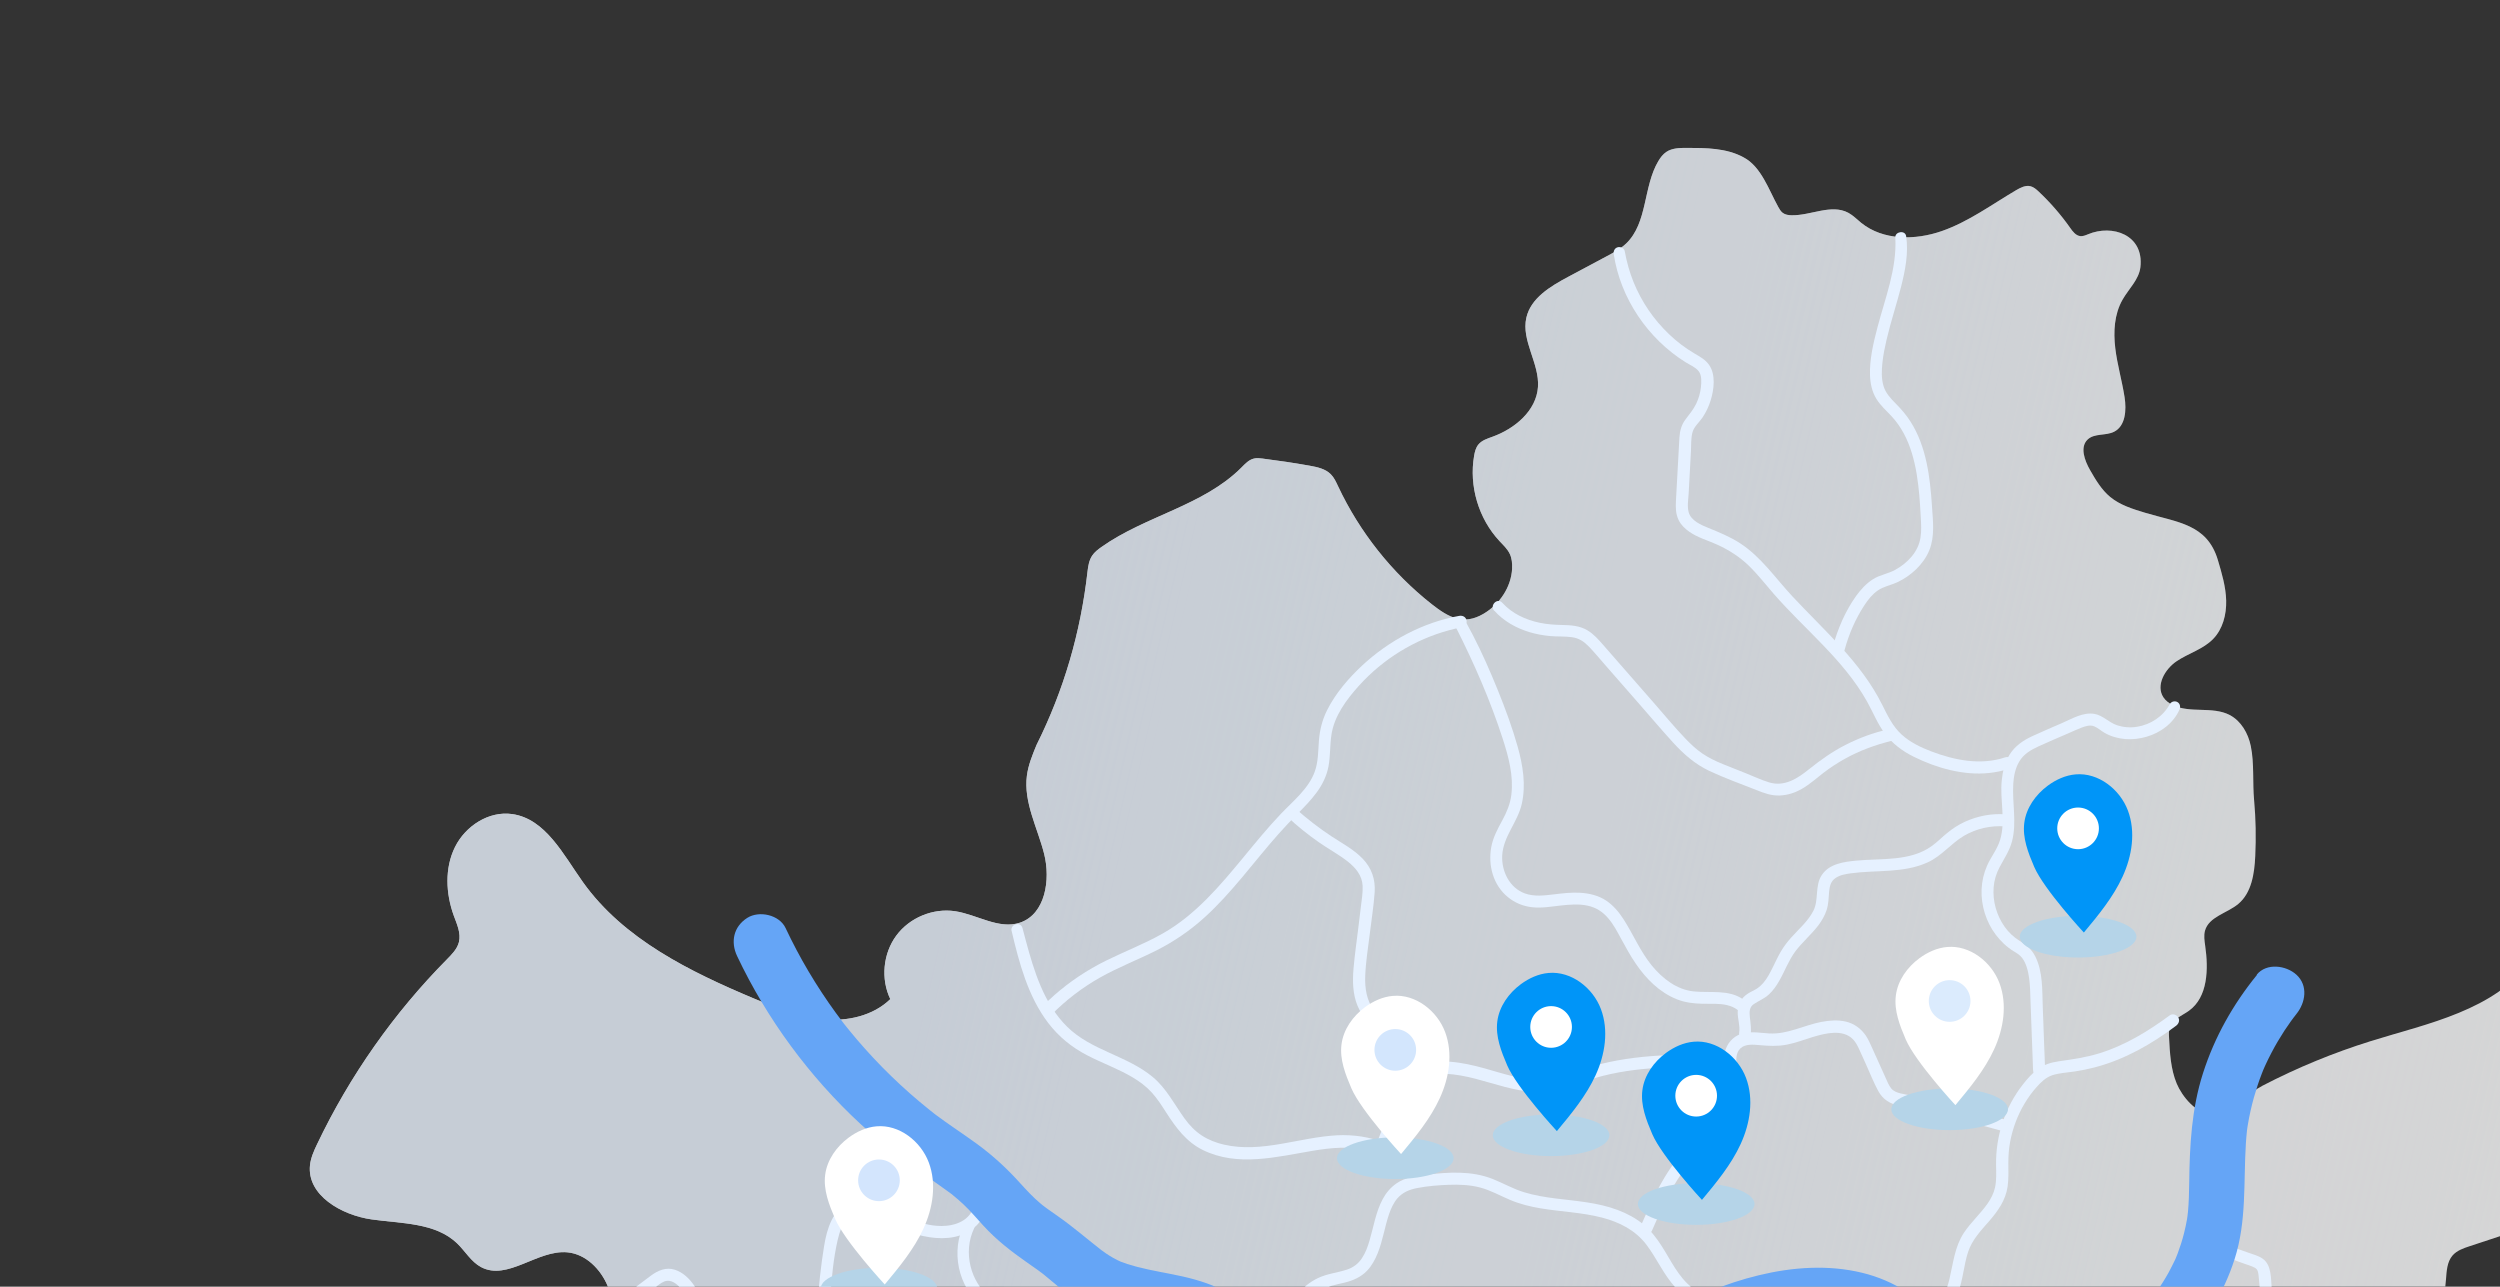 <?xml version="1.0" encoding="UTF-8"?>
<svg xmlns="http://www.w3.org/2000/svg" width="375" height="193" viewBox="0 0 375 193" fill="none">
  <rect x="0" y="0" width="375" height="193" fill="#333333" stroke="none"/>
  <g clip-path="url(#clip0_463_53605)">
    <g opacity="0.8">
      <path d="M226.82 85.255C226.692 88.082 224.914 90.681 222.503 92.084C219.502 93.835 217.283 92.611 214.737 90.61C208.778 85.91 203.935 79.801 200.706 72.923C200.408 72.29 200.116 71.635 199.625 71.143C198.808 70.317 197.592 70.061 196.447 69.855C194.1 69.435 191.746 69.086 189.385 68.787C188.951 68.73 188.51 68.68 188.083 68.787C187.33 68.965 186.768 69.57 186.22 70.125C180.503 75.864 171.798 77.374 165.199 82.066C164.687 82.429 164.175 82.82 163.826 83.347C163.364 84.045 163.222 84.899 163.129 85.733C162.091 94.853 159.602 103.49 155.47 111.764C154.858 113.252 154.24 114.761 154.033 116.363C153.521 120.358 155.626 124.16 156.615 128.061C157.603 131.963 156.807 137.125 152.995 138.4C149.823 139.461 146.573 137.182 143.267 136.684C139.96 136.186 136.425 137.645 134.441 140.344C132.45 143.042 132.094 146.851 133.545 149.87C130.957 152.384 127.102 153.231 123.511 152.904C119.919 152.576 116.513 151.216 113.192 149.821C103.492 145.748 93.543 140.885 87.434 132.312C84.49 128.183 81.837 122.814 76.817 122.109C73.325 121.618 69.812 123.896 68.247 127.058C66.683 130.219 66.86 134.035 68.069 137.353C68.539 138.635 69.172 139.988 68.837 141.319C68.581 142.344 67.792 143.135 67.052 143.889C59.073 151.957 52.459 161.369 47.574 171.608C47.09 172.619 46.621 173.659 46.5 174.769C46.017 179.291 51.222 182.26 55.717 182.908C60.211 183.556 65.31 183.363 68.581 186.518C69.79 187.685 70.665 189.259 72.144 190.056C76.112 192.192 80.621 187.429 85.109 187.849C87.868 188.105 90.115 190.377 91.168 192.947C92.22 195.517 92.312 198.365 92.384 201.142C92.569 207.942 92.718 214.955 90.264 221.299C88.678 225.393 85.998 229.402 86.552 233.759C87.15 238.409 91.395 242.83 89.575 247.145C88.572 249.53 85.827 252.03 87.384 254.102C87.953 254.856 88.92 255.162 89.823 255.419C93.941 256.601 98.059 257.783 102.176 258.965C103.172 259.249 104.21 259.541 105.227 259.335C108.939 258.587 108.719 252.756 111.763 250.492C113.761 249.004 116.648 249.466 118.86 248.32C121.712 246.839 122.601 243.293 124.044 240.424C126.078 236.387 130.672 236.152 132.663 240.545C133.538 242.467 133.559 244.653 133.78 246.754C134.199 250.727 135.458 254.764 138.196 257.669C139.611 259.178 141.368 260.325 142.826 261.798C144.788 263.792 146.353 267.06 144.319 269.538C143.58 270.435 142.975 270.57 142.804 271.852C142.292 275.661 145.67 277.883 147.676 280.61C152.113 286.648 154.802 298.196 165.049 295.363C169.245 294.202 171.336 290.884 173.242 287.281C174.124 285.622 175.254 283.686 177.125 283.55C181.562 283.244 181 289.923 183.305 292.052C184.812 293.447 187.913 293.426 189.819 293.718C192.855 294.188 195.906 294.537 198.971 294.757C201.695 294.957 204.483 295.049 207.107 294.287C210.293 293.355 213.016 291.212 215.207 288.712C215.733 288.114 216.252 287.481 216.949 287.089C217.959 286.519 219.196 286.548 220.27 286.114C221.785 285.501 222.781 284.056 223.62 282.653C224.665 280.909 225.604 279.1 226.436 277.242C226.663 276.729 226.898 276.202 227.304 275.825C228.164 275.035 229.48 275.134 230.632 274.921C233.711 274.337 235.667 271.318 236.911 268.441C237.295 267.551 237.665 266.626 238.305 265.9C238.945 265.173 239.934 264.661 240.879 264.881C241.313 264.981 241.704 265.23 242.053 265.501C245.267 268.028 245.687 273.02 248.901 275.54C251.127 277.285 254.164 277.434 256.994 277.512C257.84 277.534 258.736 277.548 259.483 277.135C260.173 276.751 260.628 276.067 261.09 275.426C262.37 273.653 263.921 272.073 265.663 270.748C266.125 270.399 266.723 270.043 267.263 270.264C267.768 270.471 267.974 271.076 268.031 271.617C268.301 274.18 266.659 276.644 266.879 279.207C267.185 282.774 268.074 287.239 269.468 290.556C270.67 293.419 272.832 296.025 275.761 297.029C277.042 297.47 278.428 297.591 279.651 298.154C282.631 299.528 284.061 303.18 287.055 304.519C289.849 305.772 293.085 304.633 295.93 303.494C297.046 303.045 298.22 302.561 298.966 301.621C300.723 299.414 299.315 296.082 300.168 293.397C302.053 287.488 312.585 288.784 314.704 282.952C315.223 281.521 315.088 279.891 315.728 278.509C316.198 277.484 317.051 276.694 317.876 275.932C319.732 274.216 321.631 272.479 323.949 271.475C326.268 270.471 329.112 270.328 331.196 271.759C332.391 272.578 333.294 273.874 334.666 274.344C336.224 274.878 338.002 274.159 339.154 272.984C340.313 271.809 340.981 270.25 341.614 268.726C342.098 267.566 342.617 266.341 343.627 265.601C344.551 264.917 345.746 264.746 346.884 264.554C349.337 264.127 352.21 262.987 352.594 260.524C352.801 259.192 352.175 257.818 352.452 256.494C352.858 254.557 355.048 253.511 357.025 253.454C359.002 253.397 360.929 254.037 362.906 254.116C364.883 254.194 367.13 253.482 367.905 251.666C368.446 250.399 368.133 248.954 368.233 247.58C368.425 244.917 370.16 242.631 371.959 240.659C373.758 238.687 375.764 236.771 376.717 234.272C377.67 231.773 377.179 228.469 374.853 227.159C372.521 225.842 369.605 227.038 366.931 226.803C362.65 226.426 360.125 222.688 357.757 219.562C354.635 215.454 356.52 212.905 359.642 209.316C363.831 204.496 366.412 198.301 366.896 191.936C366.995 190.669 367.052 189.28 367.884 188.319C368.524 187.586 369.491 187.244 370.423 186.938C375.707 185.193 380.991 183.449 386.282 181.704C387.498 181.298 388.749 180.886 389.738 180.06C391.644 178.465 392.142 175.738 392.12 173.253C392.113 172.22 392.035 171.181 391.743 170.191C391.238 168.468 390.136 166.994 389.169 165.485C387.22 162.444 385.727 158.863 386.275 155.296C386.623 153.046 387.761 150.732 386.943 148.61C386.047 146.282 383.288 145.392 380.87 144.787C380.272 144.637 379.64 144.495 379.063 144.708C377.563 145.264 376.233 147.763 374.818 148.745C372.955 150.041 370.914 151.067 368.823 151.928C364.542 153.701 360.019 154.79 355.603 156.172C350.02 157.916 344.587 160.152 339.395 162.85C337.369 163.904 334.062 166.852 331.843 167.044C329.496 167.251 327.277 164.402 326.502 162.53C325.606 160.365 325.478 157.966 325.357 155.623C325.329 155.075 325.307 154.513 325.499 154C325.94 152.825 327.313 152.355 328.33 151.622C331.203 149.557 331.281 145.356 330.776 141.853C330.67 141.106 330.549 140.329 330.748 139.603C331.331 137.503 334.04 136.997 335.726 135.602C337.738 133.936 338.165 131.045 338.286 128.425C338.414 125.634 338.371 122.821 338.115 120.037C337.866 117.374 338.158 114.519 337.618 111.899C337.226 109.998 336.167 108.147 334.453 107.249C331.85 105.897 328.486 107.05 325.862 105.733C325.336 105.469 324.852 105.106 324.525 104.622C323.323 102.842 324.717 100.379 326.495 99.182C328.273 97.986 330.478 97.388 331.971 95.843C333.422 94.355 333.976 92.176 333.927 90.097C333.877 88.018 333.272 85.996 332.682 84.009C331.061 78.584 326.623 78.377 321.759 76.911C319.917 76.355 318.018 75.771 316.532 74.547C315.23 73.472 314.349 71.976 313.509 70.51C312.685 69.064 311.945 67.056 313.154 65.917C314.171 64.963 315.863 65.39 317.108 64.764C318.843 63.895 318.985 61.489 318.687 59.573C318.303 57.11 317.591 54.703 317.293 52.232C316.994 49.762 317.143 47.127 318.374 44.963C319.305 43.325 320.849 41.937 321.062 40.064C321.609 35.215 316.845 33.606 313.197 35.144C312.82 35.301 312.428 35.465 312.023 35.415C311.362 35.329 310.907 34.724 310.523 34.176C309.136 32.203 307.543 30.374 305.786 28.722C305.438 28.394 305.054 28.06 304.592 27.939C303.845 27.746 303.084 28.138 302.415 28.53C298.76 30.68 295.297 33.25 291.293 34.653C287.296 36.056 282.482 36.091 279.182 33.428C278.549 32.916 277.973 32.31 277.262 31.926C274.709 30.544 271.63 32.353 268.735 32.289C268.273 32.282 267.782 32.211 267.413 31.933C267.114 31.712 266.922 31.37 266.744 31.05C265.329 28.522 264.198 24.998 261.531 23.602C258.971 22.193 255.835 22.186 252.976 22.186C251.931 22.186 250.814 22.207 249.947 22.791C249.442 23.133 249.065 23.631 248.752 24.158C246.462 28.01 247.159 33.442 243.916 36.533C243.07 37.337 242.031 37.892 241 38.441C239.066 39.473 237.125 40.513 235.19 41.545C232.538 42.962 229.622 44.714 228.953 47.647C228.164 51.107 230.93 54.497 230.696 58.035C230.461 61.602 227.232 64.301 223.876 65.511C223.108 65.789 222.276 66.045 221.757 66.679C221.373 67.149 221.223 67.761 221.117 68.359C220.327 72.909 221.778 77.801 224.935 81.176C225.497 81.774 226.116 82.343 226.464 83.084C226.784 83.753 226.848 84.515 226.813 85.255H226.82Z" fill="white"></path>
      <path d="M226.82 85.255C226.692 88.082 224.914 90.681 222.503 92.084C219.502 93.835 217.283 92.611 214.737 90.61C208.778 85.91 203.935 79.801 200.706 72.923C200.408 72.29 200.116 71.635 199.625 71.143C198.808 70.317 197.592 70.061 196.447 69.855C194.1 69.435 191.746 69.086 189.385 68.787C188.951 68.73 188.51 68.68 188.083 68.787C187.33 68.965 186.768 69.57 186.22 70.125C180.503 75.864 171.798 77.374 165.199 82.066C164.687 82.429 164.175 82.82 163.826 83.347C163.364 84.045 163.222 84.899 163.129 85.733C162.091 94.853 159.602 103.49 155.47 111.764C154.858 113.252 154.24 114.761 154.033 116.363C153.521 120.358 155.626 124.16 156.615 128.061C157.603 131.963 156.807 137.125 152.995 138.4C149.823 139.461 146.573 137.182 143.267 136.684C139.96 136.186 136.425 137.645 134.441 140.344C132.45 143.042 132.094 146.851 133.545 149.87C130.957 152.384 127.102 153.231 123.511 152.904C119.919 152.576 116.513 151.216 113.192 149.821C103.492 145.748 93.543 140.885 87.434 132.312C84.49 128.183 81.837 122.814 76.817 122.109C73.325 121.618 69.812 123.896 68.247 127.058C66.683 130.219 66.86 134.035 68.069 137.353C68.539 138.635 69.172 139.988 68.837 141.319C68.581 142.344 67.792 143.135 67.052 143.889C59.073 151.957 52.459 161.369 47.574 171.608C47.09 172.619 46.621 173.659 46.5 174.769C46.017 179.291 51.222 182.26 55.717 182.908C60.211 183.556 65.31 183.363 68.581 186.518C69.79 187.685 70.665 189.259 72.144 190.056C76.112 192.192 80.621 187.429 85.109 187.849C87.868 188.105 90.115 190.377 91.168 192.947C92.22 195.517 92.312 198.365 92.384 201.142C92.569 207.942 92.718 214.955 90.264 221.299C88.678 225.393 85.998 229.402 86.552 233.759C87.15 238.409 91.395 242.83 89.575 247.145C88.572 249.53 85.827 252.03 87.384 254.102C87.953 254.856 88.92 255.162 89.823 255.419C93.941 256.601 98.059 257.783 102.176 258.965C103.172 259.249 104.21 259.541 105.227 259.335C108.939 258.587 108.719 252.756 111.763 250.492C113.761 249.004 116.648 249.466 118.86 248.32C121.712 246.839 122.601 243.293 124.044 240.424C126.078 236.387 130.672 236.152 132.663 240.545C133.538 242.467 133.559 244.653 133.78 246.754C134.199 250.727 135.458 254.764 138.196 257.669C139.611 259.178 141.368 260.325 142.826 261.798C144.788 263.792 146.353 267.06 144.319 269.538C143.58 270.435 142.975 270.57 142.804 271.852C142.292 275.661 145.67 277.883 147.676 280.61C152.113 286.648 154.802 298.196 165.049 295.363C169.245 294.202 171.336 290.884 173.242 287.281C174.124 285.622 175.254 283.686 177.125 283.55C181.562 283.244 181 289.923 183.305 292.052C184.812 293.447 187.913 293.426 189.819 293.718C192.855 294.188 195.906 294.537 198.971 294.757C201.695 294.957 204.483 295.049 207.107 294.287C210.293 293.355 213.016 291.212 215.207 288.712C215.733 288.114 216.252 287.481 216.949 287.089C217.959 286.519 219.196 286.548 220.27 286.114C221.785 285.501 222.781 284.056 223.62 282.653C224.665 280.909 225.604 279.1 226.436 277.242C226.663 276.729 226.898 276.202 227.304 275.825C228.164 275.035 229.48 275.134 230.632 274.921C233.711 274.337 235.667 271.318 236.911 268.441C237.295 267.551 237.665 266.626 238.305 265.9C238.945 265.173 239.934 264.661 240.879 264.881C241.313 264.981 241.704 265.23 242.053 265.501C245.267 268.028 245.687 273.02 248.901 275.54C251.127 277.285 254.164 277.434 256.994 277.512C257.84 277.534 258.736 277.548 259.483 277.135C260.173 276.751 260.628 276.067 261.09 275.426C262.37 273.653 263.921 272.073 265.663 270.748C266.125 270.399 266.723 270.043 267.263 270.264C267.768 270.471 267.974 271.076 268.031 271.617C268.301 274.18 266.659 276.644 266.879 279.207C267.185 282.774 268.074 287.239 269.468 290.556C270.67 293.419 272.832 296.025 275.761 297.029C277.042 297.47 278.428 297.591 279.651 298.154C282.631 299.528 284.061 303.18 287.055 304.519C289.849 305.772 293.085 304.633 295.93 303.494C297.046 303.045 298.22 302.561 298.966 301.621C300.723 299.414 299.315 296.082 300.168 293.397C302.053 287.488 312.585 288.784 314.704 282.952C315.223 281.521 315.088 279.891 315.728 278.509C316.198 277.484 317.051 276.694 317.876 275.932C319.732 274.216 321.631 272.479 323.949 271.475C326.268 270.471 329.112 270.328 331.196 271.759C332.391 272.578 333.294 273.874 334.666 274.344C336.224 274.878 338.002 274.159 339.154 272.984C340.313 271.809 340.981 270.25 341.614 268.726C342.098 267.566 342.617 266.341 343.627 265.601C344.551 264.917 345.746 264.746 346.884 264.554C349.337 264.127 352.21 262.987 352.594 260.524C352.801 259.192 352.175 257.818 352.452 256.494C352.858 254.557 355.048 253.511 357.025 253.454C359.002 253.397 360.929 254.037 362.906 254.116C364.883 254.194 367.13 253.482 367.905 251.666C368.446 250.399 368.133 248.954 368.233 247.58C368.425 244.917 370.16 242.631 371.959 240.659C373.758 238.687 375.764 236.771 376.717 234.272C377.67 231.773 377.179 228.469 374.853 227.159C372.521 225.842 369.605 227.038 366.931 226.803C362.65 226.426 360.125 222.688 357.757 219.562C354.635 215.454 356.52 212.905 359.642 209.316C363.831 204.496 366.412 198.301 366.896 191.936C366.995 190.669 367.052 189.28 367.884 188.319C368.524 187.586 369.491 187.244 370.423 186.938C375.707 185.193 380.991 183.449 386.282 181.704C387.498 181.298 388.749 180.886 389.738 180.06C391.644 178.465 392.142 175.738 392.12 173.253C392.113 172.22 392.035 171.181 391.743 170.191C391.238 168.468 390.136 166.994 389.169 165.485C387.22 162.444 385.727 158.863 386.275 155.296C386.623 153.046 387.761 150.732 386.943 148.61C386.047 146.282 383.288 145.392 380.87 144.787C380.272 144.637 379.64 144.495 379.063 144.708C377.563 145.264 376.233 147.763 374.818 148.745C372.955 150.041 370.914 151.067 368.823 151.928C364.542 153.701 360.019 154.79 355.603 156.172C350.02 157.916 344.587 160.152 339.395 162.85C337.369 163.904 334.062 166.852 331.843 167.044C329.496 167.251 327.277 164.402 326.502 162.53C325.606 160.365 325.478 157.966 325.357 155.623C325.329 155.075 325.307 154.513 325.499 154C325.94 152.825 327.313 152.355 328.33 151.622C331.203 149.557 331.281 145.356 330.776 141.853C330.67 141.106 330.549 140.329 330.748 139.603C331.331 137.503 334.04 136.997 335.726 135.602C337.738 133.936 338.165 131.045 338.286 128.425C338.414 125.634 338.371 122.821 338.115 120.037C337.866 117.374 338.158 114.519 337.618 111.899C337.226 109.998 336.167 108.147 334.453 107.249C331.85 105.897 328.486 107.05 325.862 105.733C325.336 105.469 324.852 105.106 324.525 104.622C323.323 102.842 324.717 100.379 326.495 99.182C328.273 97.986 330.478 97.388 331.971 95.843C333.422 94.355 333.976 92.176 333.927 90.097C333.877 88.018 333.272 85.996 332.682 84.009C331.061 78.584 326.623 78.377 321.759 76.911C319.917 76.355 318.018 75.771 316.532 74.547C315.23 73.472 314.349 71.976 313.509 70.51C312.685 69.064 311.945 67.056 313.154 65.917C314.171 64.963 315.863 65.39 317.108 64.764C318.843 63.895 318.985 61.489 318.687 59.573C318.303 57.11 317.591 54.703 317.293 52.232C316.994 49.762 317.143 47.127 318.374 44.963C319.305 43.325 320.849 41.937 321.062 40.064C321.609 35.215 316.845 33.606 313.197 35.144C312.82 35.301 312.428 35.465 312.023 35.415C311.362 35.329 310.907 34.724 310.523 34.176C309.136 32.203 307.543 30.374 305.786 28.722C305.438 28.394 305.054 28.06 304.592 27.939C303.845 27.746 303.084 28.138 302.415 28.53C298.76 30.68 295.297 33.25 291.293 34.653C287.296 36.056 282.482 36.091 279.182 33.428C278.549 32.916 277.973 32.31 277.262 31.926C274.709 30.544 271.63 32.353 268.735 32.289C268.273 32.282 267.782 32.211 267.413 31.933C267.114 31.712 266.922 31.37 266.744 31.05C265.329 28.522 264.198 24.998 261.531 23.602C258.971 22.193 255.835 22.186 252.976 22.186C251.931 22.186 250.814 22.207 249.947 22.791C249.442 23.133 249.065 23.631 248.752 24.158C246.462 28.01 247.159 33.442 243.916 36.533C243.07 37.337 242.031 37.892 241 38.441C239.066 39.473 237.125 40.513 235.19 41.545C232.538 42.962 229.622 44.714 228.953 47.647C228.164 51.107 230.93 54.497 230.696 58.035C230.461 61.602 227.232 64.301 223.876 65.511C223.108 65.789 222.276 66.045 221.757 66.679C221.373 67.149 221.223 67.761 221.117 68.359C220.327 72.909 221.778 77.801 224.935 81.176C225.497 81.774 226.116 82.343 226.464 83.084C226.784 83.753 226.848 84.515 226.813 85.255H226.82Z" fill="url(#paint0_linear_463_53605)" fill-opacity="0.8"></path>
    </g>
    <path d="M93.252 196.828C94.44 195.945 95.628 195.071 96.816 194.188C97.414 193.747 98.004 193.299 98.602 192.865C99.021 192.559 99.498 192.19 100.031 192.126C101.02 192.012 101.881 192.915 102.415 193.634C103.19 194.679 103.795 195.91 104.271 197.112C104.769 198.364 105.047 199.687 105.616 200.911C106.17 202.113 107.131 203.002 108.29 203.607C110.581 204.795 113.263 205.278 115.823 205.037C117.118 204.916 118.399 204.645 119.608 204.176C120.817 203.706 122.076 203.123 122.923 202.127C123.769 201.131 124.104 199.893 124.253 198.606C124.402 197.318 124.424 195.903 124.53 194.558C124.758 191.699 125.007 188.754 125.661 185.958C125.804 185.339 125.982 184.713 126.245 184.13C126.43 183.71 126.672 183.077 127.177 182.97C127.71 182.85 128.365 183.056 128.891 183.148C129.617 183.276 130.349 183.419 131.075 183.568C132.498 183.86 133.906 184.201 135.314 184.578C136.687 184.948 138.046 185.375 139.455 185.588C141.894 185.958 144.555 185.666 146.419 183.881C146.838 183.483 147.187 182.999 147.45 182.487C147.671 182.046 147.571 181.491 147.123 181.228C146.71 180.986 146.084 181.114 145.864 181.555C144.861 183.54 142.485 184.045 140.443 183.867C139.056 183.746 137.712 183.326 136.374 182.956C134.98 182.572 133.572 182.216 132.156 181.911C130.748 181.605 129.311 181.285 127.874 181.128C127.226 181.057 126.522 181.128 125.967 181.505C125.412 181.882 125.05 182.408 124.765 182.985C124.146 184.237 123.826 185.595 123.606 186.968C123.364 188.427 123.172 189.899 123.008 191.372C122.845 192.837 122.709 194.302 122.617 195.768C122.539 196.97 122.574 198.222 122.283 199.396C121.991 200.569 121.322 201.309 120.269 201.878C119.181 202.469 117.993 202.853 116.784 203.08C114.436 203.521 111.868 203.258 109.685 202.277C108.553 201.764 107.664 201.096 107.159 199.943C106.647 198.784 106.391 197.518 105.907 196.337C105.004 194.124 103.695 191.265 101.227 190.461C99.918 190.034 98.687 190.568 97.641 191.343C96.46 192.218 95.28 193.1 94.113 193.989C93.537 194.43 92.961 194.864 92.377 195.298C91.993 195.583 91.794 196.066 92.057 196.515C92.278 196.892 92.889 197.119 93.274 196.835L93.252 196.828Z" fill="#E6F1FF"></path>
    <path d="M144.719 183.426C142.542 187.559 143.674 193.087 147.365 195.982L147.131 195.107C146.035 198.336 144.356 201.388 142.165 204.006C141.618 204.667 141.006 205.286 140.551 206.019C140.053 206.823 139.846 207.733 139.79 208.672C139.669 210.636 139.797 212.634 139.811 214.605C139.811 214.868 139.896 215.259 139.697 215.466C139.498 215.672 139.107 215.722 138.843 215.772C138.203 215.892 137.527 215.864 136.873 215.871C135.486 215.885 133.935 215.978 132.932 217.073C132.335 217.728 132.079 218.567 131.901 219.414C131.702 220.381 131.502 221.348 131.303 222.309C131.104 223.269 130.933 225.375 129.767 225.503C129.375 225.545 128.963 225.41 128.586 225.318C128.237 225.232 127.896 225.14 127.554 225.033C126.971 224.841 126.373 224.592 125.925 224.158C125.435 223.675 125.321 223.042 125.2 222.387C125.05 221.562 124.83 220.744 124.218 220.132C123.606 219.52 122.76 219.236 121.963 219.001C121.166 218.766 120.391 218.624 119.594 218.532C118.022 218.347 116.422 218.446 114.878 218.773C111.819 219.428 108.583 221.178 106.833 223.845C106.349 224.578 106.057 225.417 105.673 226.207C105.332 226.904 104.905 227.537 104.364 228.092C103.824 228.647 103.233 229.095 102.557 229.451C102.394 229.536 102.18 229.686 102.003 229.6C101.725 229.472 101.519 228.96 101.391 228.711C100.687 227.395 100.416 225.901 99.982 224.493C99.549 223.077 98.951 221.718 97.905 220.644C96.347 219.044 94.391 217.778 92.527 216.568C92.385 216.476 92.243 216.383 92.094 216.291C91.126 215.679 90.23 217.216 91.197 217.827C92.762 218.816 94.32 219.876 95.721 221.064C96.675 221.868 97.436 222.728 97.891 223.909C98.453 225.346 98.723 226.876 99.271 228.32C99.833 229.799 100.886 232.019 102.856 231.272C104.414 230.681 105.766 229.422 106.676 228.049C107.167 227.317 107.48 226.499 107.85 225.702C108.22 224.905 108.668 224.279 109.273 223.689C110.368 222.615 111.713 221.761 113.135 221.199C115.988 220.075 119.303 219.883 122.191 220.993C122.916 221.27 123.194 221.683 123.357 222.423C123.521 223.162 123.613 223.973 124.019 224.663C124.823 226.029 126.388 226.634 127.846 227.011C128.7 227.231 129.624 227.473 130.492 227.196C131.253 226.954 131.844 226.356 132.199 225.659C132.534 225.005 132.719 224.293 132.868 223.575C133.074 222.579 133.281 221.576 133.487 220.58C133.636 219.848 133.708 218.901 134.234 218.318C134.575 217.948 135.095 217.806 135.593 217.742C137.037 217.564 138.559 217.87 139.96 217.351C140.885 217.009 141.497 216.341 141.589 215.338C141.682 214.335 141.589 213.339 141.582 212.357C141.575 211.354 141.554 210.344 141.561 209.341C141.561 208.466 141.653 207.648 142.137 206.894C142.585 206.19 143.197 205.599 143.723 204.945C144.285 204.248 144.819 203.536 145.317 202.796C146.313 201.317 147.18 199.745 147.885 198.109C148.24 197.291 148.568 196.458 148.852 195.612C148.945 195.342 148.852 194.922 148.617 194.737C145.559 192.34 144.42 187.815 146.106 184.28C146.554 183.341 145.189 182.516 144.691 183.455L144.719 183.426Z" fill="#E6F1FF"></path>
    <path d="M334.251 188.676C334.948 188.939 335.638 189.202 336.336 189.451C336.962 189.679 337.659 189.857 338.242 190.17C338.733 190.44 338.754 191.009 338.804 191.514C338.875 192.282 338.946 193.043 339.017 193.812C339.16 195.341 339.295 196.878 339.437 198.407C339.579 199.936 339.643 201.359 340.255 202.718C341.201 204.823 343.328 206.011 345.178 207.221C346.074 207.804 346.899 208.437 347.639 209.212C348.386 209.995 349.047 210.856 349.702 211.716C351.203 213.687 352.782 215.764 355.122 216.781C355.578 216.98 356.111 216.916 356.381 216.454C356.609 216.07 356.51 215.387 356.054 215.195C354.07 214.348 352.711 212.677 351.43 211.005C350.029 209.17 348.649 207.413 346.728 206.09C345.021 204.909 342.852 203.941 341.891 201.985C341.301 200.783 341.315 199.282 341.194 197.973C341.052 196.415 340.902 194.85 340.76 193.292C340.618 191.791 340.774 189.778 339.394 188.797C338.768 188.356 337.943 188.149 337.225 187.893C336.393 187.587 335.56 187.296 334.728 187.004C334.287 186.848 333.775 187.182 333.654 187.616C333.519 188.107 333.817 188.519 334.266 188.69L334.251 188.676Z" fill="#E6F1FF"></path>
    <path d="M253.841 193.179C251.721 191.528 250.633 189.046 249.21 186.84C248.449 185.667 247.589 184.543 246.5 183.654C245.341 182.708 244.039 182.018 242.638 181.491C239.678 180.381 236.499 180.161 233.397 179.777C231.775 179.578 230.16 179.307 228.595 178.831C226.974 178.333 225.508 177.493 223.936 176.86C220.756 175.587 217.264 175.807 213.935 176.213C212.391 176.405 210.762 176.604 209.453 177.522C208.578 178.134 207.888 178.952 207.39 179.898C206.373 181.811 206.046 183.988 205.441 186.044C205.142 187.047 204.858 187.865 204.289 188.733C203.776 189.515 203.03 190.12 202.027 190.447C200.561 190.924 199.046 191.052 197.645 191.735C196.414 192.332 195.318 193.236 194.472 194.31C192.58 196.721 191.982 199.958 192.935 202.889C193.17 203.6 193.483 204.29 193.882 204.923C194.493 205.905 196.037 205.008 195.432 204.012C194.01 201.686 193.874 198.699 195.262 196.323C195.895 195.242 196.791 194.317 197.858 193.662C199.053 192.93 200.362 192.709 201.699 192.389C202.958 192.083 204.139 191.564 205.05 190.618C205.768 189.864 206.259 188.953 206.65 187.993C207.426 186.079 207.703 184.016 208.372 182.074C208.649 181.263 209.076 180.353 209.617 179.741C210.378 178.873 211.381 178.432 212.59 178.205C214.134 177.906 215.734 177.778 217.299 177.721C218.871 177.664 220.458 177.721 221.987 178.119C223.58 178.532 225.003 179.35 226.504 179.983C228.005 180.616 229.542 180.993 231.128 181.256C234.165 181.761 237.274 181.861 240.262 182.629C242.879 183.298 245.298 184.514 246.963 186.705C248.528 188.775 249.552 191.215 251.33 193.136C251.785 193.634 252.298 194.061 252.845 194.459C253.599 195 254.588 193.741 253.848 193.164L253.841 193.179Z" fill="#E6F1FF"></path>
    <path d="M289.892 198.152C291.791 197.413 292.965 195.805 293.69 193.955C294.466 191.971 294.551 189.794 295.22 187.781C295.825 185.953 297.126 184.601 298.364 183.178C299.694 181.649 300.854 180.02 301.145 177.971C301.309 176.791 301.252 175.61 301.252 174.422C301.252 173.362 301.323 172.302 301.522 171.263C301.907 169.222 302.639 167.273 303.706 165.494C304.218 164.641 304.802 163.837 305.463 163.09C306.132 162.336 306.872 161.603 307.853 161.283C308.899 160.942 310.023 160.899 311.111 160.735C312.2 160.572 313.174 160.373 314.192 160.109C318.68 158.943 322.728 156.624 326.413 153.864C326.804 153.572 327.01 153.074 326.74 152.612C326.512 152.22 325.893 151.993 325.488 152.284C322.223 154.689 318.751 156.816 314.853 158.011C312.861 158.623 310.848 158.907 308.792 159.199C307.647 159.362 306.566 159.697 305.627 160.408C304.773 161.048 304.069 161.852 303.415 162.692C300.747 166.113 299.367 170.339 299.41 174.671C299.424 175.816 299.502 176.997 299.253 178.128C299.054 179.017 298.649 179.8 298.129 180.546C297.055 182.083 295.632 183.342 294.594 184.907C293.207 186.998 292.986 189.453 292.424 191.828C292.019 193.564 291.215 195.72 289.415 196.445C288.967 196.623 288.654 197.036 288.796 197.541C288.917 197.967 289.437 198.337 289.892 198.16V198.152Z" fill="#E6F1FF"></path>
    <path d="M325.486 105.597C324.454 107.482 322.619 108.691 320.513 109.025C319.532 109.182 318.479 109.097 317.511 108.769C316.345 108.378 315.42 107.297 314.161 107.083C312.475 106.799 310.832 107.788 309.345 108.442C307.858 109.097 306.293 109.744 304.792 110.448C303.455 111.074 302.253 111.899 301.456 113.166C300.716 114.339 300.396 115.712 300.261 117.078C299.962 120.023 300.887 123.096 300.019 125.977C299.6 127.371 298.654 128.516 298.07 129.832C297.565 130.971 297.288 132.18 297.238 133.432C297.145 135.822 297.914 138.283 299.358 140.197C300.105 141.186 301.001 142.046 302.061 142.694C302.545 142.985 302.971 143.234 303.32 143.69C303.597 144.052 303.825 144.522 303.974 144.97C304.351 146.087 304.458 147.261 304.515 148.427C304.586 150.113 304.636 151.799 304.7 153.485C304.764 155.206 304.828 156.928 304.892 158.656C304.906 159.062 304.921 159.474 304.935 159.88C304.949 160.285 304.935 160.698 305.084 161.075C305.426 161.907 306.578 162.128 307.055 161.281C307.24 160.961 307.247 160.527 307.062 160.207C306.82 159.787 306.4 159.695 305.945 159.759C305.468 159.83 305.205 160.435 305.319 160.862C305.461 161.374 305.938 161.559 306.421 161.488H306.478C306.251 161.452 306.016 161.416 305.788 161.388L305.824 161.409L305.504 161.089L305.525 161.132L305.404 160.677L305.724 160.15L306.18 160.029H306.116C306.265 160.065 306.421 160.108 306.571 160.15C306.791 160.264 306.777 160.62 306.756 160.15C306.756 159.972 306.742 159.802 306.734 159.624C306.72 159.183 306.706 158.749 306.685 158.308C306.656 157.49 306.628 156.672 306.592 155.854C306.535 154.246 306.478 152.638 306.414 151.038C306.322 148.527 306.45 145.767 305.29 143.462C304.75 142.381 303.918 141.726 302.915 141.107C302.047 140.574 301.286 139.848 300.695 139.016C299.479 137.287 298.888 135.196 299.045 133.098C299.123 132.045 299.443 131.006 299.948 130.06C300.631 128.78 301.449 127.585 301.812 126.162C302.538 123.331 301.812 120.436 301.99 117.569C302.061 116.423 302.296 115.243 302.879 114.247C303.541 113.109 304.643 112.475 305.817 111.935C307.225 111.288 308.655 110.69 310.078 110.071C310.782 109.765 311.486 109.431 312.212 109.153C312.817 108.926 313.507 108.691 314.14 108.954C314.687 109.182 315.136 109.609 315.641 109.9C316.146 110.192 316.651 110.405 317.184 110.562C318.216 110.868 319.34 110.96 320.407 110.832C322.555 110.583 324.675 109.595 326.041 107.88C326.396 107.432 326.688 106.977 326.916 106.45C327.093 106.038 327.036 105.561 326.617 105.312C326.24 105.092 325.699 105.213 325.479 105.611L325.486 105.597Z" fill="#E6F1FF"></path>
    <path d="M300.875 167.983C297.888 167.009 294.857 166.191 291.806 165.465C290.291 165.102 288.775 164.768 287.253 164.455C286.542 164.306 285.823 164.192 285.126 164.021C284.571 163.886 284.045 163.708 283.675 163.253C283.305 162.797 283.063 162.164 282.814 161.61C282.487 160.877 282.153 160.151 281.825 159.419C281.498 158.686 281.164 157.96 280.837 157.228C280.545 156.587 280.268 155.926 279.869 155.335C279.151 154.283 278.112 153.529 276.867 153.237C275.658 152.959 274.406 153.059 273.204 153.287C270.565 153.792 268.118 155.179 265.372 155.015C264.113 154.937 262.861 154.709 261.609 154.958C260.357 155.207 259.333 156.111 258.877 157.32C258.451 158.444 258.586 159.774 258.884 160.912C259.247 162.264 259.916 163.587 259.866 165.017C259.788 167.13 257.611 168.538 256.075 169.655C255.064 170.388 254.076 171.134 253.194 172.017C252.312 172.899 251.451 173.966 250.704 175.033C249.21 177.181 248.058 179.543 246.991 181.919C246.727 182.509 246.464 183.099 246.208 183.69C246.009 184.145 246.073 184.671 246.535 184.942C246.927 185.169 247.588 185.07 247.787 184.615C249.793 180.048 251.913 175.218 255.918 172.038C257.661 170.651 259.738 169.52 260.919 167.556C261.58 166.461 261.794 165.216 261.623 163.957C261.438 162.591 260.812 161.339 260.549 159.995C260.378 159.106 260.35 157.953 261.04 157.277C261.78 156.552 263.01 156.687 263.956 156.772C265.336 156.893 266.631 156.964 268.004 156.701C269.377 156.438 270.636 155.94 271.952 155.542C273.809 154.987 276.426 154.325 277.956 155.904C278.375 156.338 278.653 156.9 278.902 157.448C279.229 158.145 279.542 158.849 279.855 159.554C280.467 160.905 281.022 162.321 281.726 163.63C282.43 164.939 283.519 165.579 284.92 165.878C286.378 166.191 287.851 166.475 289.309 166.802C292.289 167.471 295.227 168.275 298.179 169.057C298.933 169.257 299.68 169.463 300.427 169.669C301.516 169.975 301.95 168.339 300.89 167.99L300.875 167.983Z" fill="#E6F1FF"></path>
    <path d="M262.574 155.343C262.745 154.382 262.574 153.479 262.474 152.526C262.396 151.765 262.389 151.068 263.086 150.605C263.84 150.107 264.644 149.794 265.327 149.175C265.953 148.599 266.451 147.888 266.87 147.155C267.717 145.69 268.286 144.068 269.303 142.702C270.342 141.315 271.693 140.191 272.746 138.811C273.273 138.114 273.706 137.367 273.984 136.535C274.29 135.617 274.29 134.642 274.375 133.689C274.446 132.907 274.645 132.16 275.335 131.698C276.025 131.235 276.872 131.1 277.662 130.993C281.503 130.474 285.536 131.007 289.164 129.35C291.255 128.39 292.657 126.512 294.613 125.359C296.512 124.25 298.696 123.787 300.887 123.965C301.371 124.008 301.791 123.524 301.791 123.062C301.791 122.542 301.378 122.201 300.887 122.158C298.782 121.98 296.683 122.386 294.762 123.254C293.774 123.702 292.877 124.292 292.045 124.975C291.27 125.608 290.558 126.341 289.74 126.924C286.511 129.229 282.271 128.738 278.522 129.087C276.637 129.265 274.418 129.535 273.273 131.249C272.191 132.864 272.86 134.941 271.999 136.634C271.21 138.178 269.851 139.323 268.713 140.597C268.122 141.258 267.575 141.962 267.126 142.731C266.678 143.499 266.308 144.317 265.91 145.114C265.512 145.91 265.085 146.764 264.48 147.454C264.21 147.76 263.911 148.044 263.563 148.272C263.122 148.557 262.624 148.756 262.183 149.04C261.201 149.673 260.675 150.619 260.653 151.793C260.632 152.81 261.037 153.856 260.881 154.873C260.81 155.343 261.002 155.819 261.493 155.955C261.919 156.068 262.488 155.812 262.574 155.343Z" fill="#E6F1FF"></path>
    <path d="M242.062 38.112C243.051 44.742 247.184 50.809 252.853 54.345C253.5 54.75 254.333 55.078 254.809 55.689C255.286 56.301 255.215 57.34 255.137 58.087C255.051 58.94 254.795 59.801 254.425 60.569C254.013 61.423 253.429 62.113 252.86 62.867C252.227 63.692 251.985 64.581 251.914 65.606C251.843 66.644 251.8 67.683 251.743 68.721C251.623 70.877 251.502 73.032 251.388 75.187C251.338 76.162 251.359 77.122 251.8 78.019C252.149 78.737 252.732 79.292 253.372 79.747C254.667 80.665 256.246 81.077 257.676 81.739C259.383 82.528 260.963 83.539 262.321 84.855C263.673 86.163 264.825 87.665 266.063 89.08C270.729 94.437 276.527 98.939 280.048 105.214C280.959 106.835 281.634 108.592 282.765 110.086C283.896 111.58 285.412 112.697 287.083 113.522C290.498 115.208 294.538 116.353 298.365 115.948C299.347 115.841 300.307 115.656 301.239 115.343C302.335 114.98 301.865 113.238 300.763 113.607C297.099 114.831 293.172 114.041 289.658 112.697C288.093 112.099 286.514 111.338 285.262 110.2C283.904 108.969 283.135 107.326 282.332 105.719C279.123 99.288 273.653 94.607 268.837 89.429C266.305 86.711 264.178 83.553 261.027 81.497C259.518 80.515 257.875 79.847 256.211 79.171C255.108 78.723 253.678 78.09 253.316 76.888C253.045 75.984 253.251 74.91 253.301 73.978C253.358 72.932 253.415 71.88 253.472 70.834C253.529 69.788 253.586 68.736 253.643 67.69C253.693 66.751 253.621 65.691 253.892 64.78C254.141 63.955 254.909 63.322 255.378 62.625C255.898 61.857 256.303 60.996 256.581 60.114C257.1 58.471 257.413 56.152 256.317 54.672C255.77 53.925 254.966 53.491 254.183 53.029C253.486 52.616 252.81 52.168 252.163 51.677C250.897 50.717 249.752 49.6 248.72 48.398C246.664 45.979 245.121 43.113 244.26 40.054C244.039 39.271 243.855 38.489 243.712 37.685C243.634 37.23 243.072 36.974 242.659 37.087C242.169 37.223 241.991 37.685 242.062 38.14V38.112Z" fill="#E6F1FF"></path>
    <path d="M284.299 35.629C284.555 40.274 282.777 44.691 281.617 49.116C281.013 51.421 280.422 53.889 280.501 56.286C280.543 57.51 280.799 58.748 281.44 59.8C282.08 60.853 282.941 61.579 283.73 62.432C286.682 65.598 287.522 70.087 287.892 74.248C287.984 75.322 288.055 76.403 288.112 77.485C288.169 78.566 288.24 79.597 288.077 80.636C287.742 82.791 286.135 84.456 284.278 85.48C283.225 86.064 282.009 86.22 280.984 86.86C279.96 87.5 279.121 88.418 278.409 89.407C276.794 91.669 275.656 94.337 274.924 97.011C274.611 98.149 276.382 98.633 276.688 97.495C277.328 95.119 278.317 92.836 279.668 90.773C280.209 89.948 280.856 89.129 281.674 88.567C282.556 87.963 283.588 87.792 284.548 87.358C286.597 86.426 288.539 84.648 289.393 82.549C290.246 80.451 289.94 78.118 289.798 75.955C289.513 71.602 288.973 66.978 286.561 63.215C285.935 62.233 285.181 61.365 284.363 60.54C283.595 59.758 282.848 58.975 282.528 57.901C282.187 56.763 282.243 55.568 282.364 54.401C282.485 53.235 282.72 52.096 282.983 50.965C283.609 48.284 284.484 45.666 285.167 42.998C285.793 40.53 286.298 37.955 285.921 35.415C285.786 34.491 284.242 34.711 284.292 35.636L284.299 35.629Z" fill="#E6F1FF"></path>
    <path d="M224.142 91.598C225.543 93.17 227.435 94.222 229.441 94.827C230.444 95.126 231.476 95.311 232.521 95.41C233.567 95.51 234.726 95.425 235.808 95.581C236.889 95.738 237.622 96.257 238.34 96.997C239.179 97.865 239.948 98.804 240.744 99.714C242.459 101.677 244.173 103.634 245.888 105.597C247.602 107.56 249.245 109.495 250.981 111.402C252.546 113.116 254.26 114.624 256.38 115.627C258.678 116.715 261.103 117.569 263.465 118.508C264.603 118.963 265.699 119.376 266.943 119.326C268.188 119.276 269.277 118.906 270.301 118.316C271.461 117.647 272.456 116.744 273.509 115.933C274.562 115.122 275.601 114.453 276.717 113.827C278.944 112.582 281.32 111.722 283.795 111.11C284.912 110.833 284.436 109.161 283.319 109.396C281.092 109.865 278.923 110.676 276.895 111.7C274.868 112.725 273.061 114.012 271.297 115.428C269.59 116.801 267.641 118.053 265.364 117.356C264.176 116.993 263.017 116.445 261.864 115.983C260.712 115.52 259.553 115.072 258.4 114.603C257.326 114.162 256.266 113.657 255.306 112.995C254.409 112.376 253.606 111.615 252.852 110.833C251.187 109.097 249.651 107.233 248.071 105.426C246.357 103.463 244.643 101.507 242.928 99.543C242.11 98.604 241.292 97.672 240.474 96.734C239.763 95.923 239.044 95.097 238.105 94.543C236.946 93.853 235.616 93.767 234.3 93.746C233.183 93.725 232.073 93.646 230.97 93.419C228.836 92.971 226.823 92.046 225.344 90.417C224.604 89.599 223.402 90.808 224.134 91.626L224.142 91.598Z" fill="#E6F1FF"></path>
    <path d="M218.885 92.38C213.457 93.347 208.307 96.108 204.295 99.856C202.254 101.763 200.319 104.018 199.067 106.522C198.334 107.987 197.957 109.502 197.836 111.131C197.715 112.689 197.751 114.268 197.21 115.755C196.278 118.323 193.952 120.165 192.124 122.086C190.175 124.135 188.382 126.333 186.582 128.517C183.019 132.835 179.334 137.238 174.39 140.033C171.658 141.584 168.713 142.708 165.904 144.095C163.101 145.482 160.483 147.218 158.136 149.288C157.566 149.786 157.019 150.312 156.478 150.846C155.639 151.685 156.94 152.994 157.78 152.148C159.921 149.992 162.34 148.136 164.986 146.642C167.717 145.098 170.655 143.974 173.458 142.566C176.083 141.243 178.487 139.6 180.664 137.629C182.727 135.765 184.576 133.674 186.369 131.54C188.162 129.406 189.89 127.222 191.74 125.138C192.672 124.078 193.646 123.061 194.642 122.058C195.659 121.033 196.669 120.002 197.523 118.835C198.377 117.669 199.01 116.367 199.273 114.958C199.565 113.393 199.479 111.793 199.714 110.221C200.134 107.39 201.983 104.921 203.854 102.844C207.454 98.853 212.198 95.923 217.391 94.528C218.038 94.35 218.7 94.201 219.354 94.066C219.817 93.966 220.087 93.426 219.966 92.992C219.831 92.501 219.354 92.295 218.892 92.38H218.885Z" fill="#E6F1FF"></path>
    <path d="M151.748 139.664C152.879 144.458 154.209 149.487 157.247 153.464C158.812 155.505 160.761 157.092 163.044 158.28C165.292 159.453 167.697 160.3 169.88 161.595C170.926 162.213 171.894 162.932 172.719 163.828C173.587 164.767 174.269 165.848 174.952 166.915C176.396 169.156 177.954 171.283 180.408 172.492C185.658 175.082 191.491 173.524 196.94 172.613C199.615 172.165 202.403 171.888 205.064 172.549C207.127 173.062 209.197 174.079 210.506 175.814C210.847 176.27 211.132 176.775 211.359 177.301C211.566 177.764 212.241 177.87 212.64 177.636C213.116 177.358 213.18 176.817 212.974 176.355C210.94 171.653 205.27 170.053 200.568 170.294C194.927 170.586 189.272 172.998 183.602 171.696C182.421 171.425 181.29 170.992 180.273 170.33C179.256 169.668 178.402 168.765 177.691 167.783C176.147 165.649 174.959 163.245 172.897 161.538C169.034 158.329 163.685 157.583 160.071 154.012C156.585 150.569 155.099 145.66 153.861 141.051C153.697 140.446 153.534 139.834 153.377 139.223C153.1 138.163 151.492 138.611 151.741 139.671L151.748 139.664Z" fill="#E6F1FF"></path>
    <path d="M193.089 122.499C194.562 123.9 196.155 125.166 197.82 126.333C199.228 127.322 200.765 128.14 202.116 129.192C203.304 130.117 204.314 131.291 204.393 132.856C204.442 133.895 204.265 134.94 204.137 135.965C204.008 137.039 203.873 138.12 203.745 139.194C203.496 141.236 203.198 143.27 203.027 145.319C202.87 147.175 202.906 149.11 203.624 150.853C204.343 152.596 205.694 153.905 207.074 155.15C208.284 156.245 209.664 157.433 210.233 159.019C210.973 161.082 209.749 163.223 209.002 165.123C208.106 167.413 207.202 169.697 206.306 171.987C206.128 172.443 206.505 172.983 206.939 173.104C207.451 173.246 207.878 172.926 208.056 172.471C208.874 170.373 209.699 168.281 210.524 166.19C210.916 165.194 211.321 164.198 211.698 163.195C212.047 162.249 212.331 161.239 212.296 160.214C212.232 158.308 211.158 156.665 209.884 155.32C208.611 153.976 207.153 152.994 206.093 151.55C204.976 150.035 204.72 148.235 204.784 146.4C204.855 144.344 205.196 142.288 205.445 140.247C205.701 138.12 206.05 135.986 206.199 133.845C206.335 131.896 205.737 130.181 204.378 128.78C203.048 127.407 201.327 126.504 199.747 125.465C197.834 124.213 196.034 122.797 194.32 121.282C193.495 120.557 192.285 121.73 193.096 122.506L193.089 122.499Z" fill="#E6F1FF"></path>
    <path d="M211.773 160.834C213.459 161.062 215.152 160.984 216.845 161.069C218.375 161.147 219.854 161.432 221.334 161.816C224.258 162.577 227.146 163.644 230.19 163.801C231.755 163.886 233.299 163.651 234.8 163.196C236.329 162.734 237.809 162.122 239.352 161.674C242.361 160.799 245.477 160.372 248.6 160.187C252.221 159.967 255.842 160.073 259.462 160.137C260.643 160.159 260.643 158.338 259.462 158.302C253.082 158.11 246.551 158.039 240.306 159.554C238.748 159.931 237.247 160.45 235.739 160.984C234.231 161.517 232.815 161.937 231.264 161.973C228.312 162.044 225.481 161.034 222.671 160.251C220.993 159.789 219.292 159.397 217.557 159.262C215.636 159.113 213.708 159.22 211.788 159.049C211.311 159.006 210.898 159.49 210.898 159.938C210.898 160.472 211.311 160.763 211.788 160.827L211.773 160.834Z" fill="#E6F1FF"></path>
    <path d="M218.387 94.103C221.119 99.523 223.551 105.058 225.415 110.834C226.283 113.516 227.051 116.375 226.703 119.213C226.532 120.608 226.005 121.845 225.337 123.069C224.647 124.328 223.964 125.601 223.694 127.031C223.189 129.777 223.957 132.743 226.169 134.557C227.236 135.432 228.467 135.937 229.84 136.087C231.277 136.243 232.721 135.98 234.15 135.823C235.452 135.681 236.825 135.567 238.12 135.845C239.414 136.122 240.368 136.741 241.2 137.701C242.032 138.662 242.573 139.722 243.149 140.782C243.839 142.055 244.536 143.328 245.354 144.53C246.912 146.821 248.904 148.841 251.515 149.887C252.738 150.378 254.033 150.534 255.342 150.563C256.579 150.584 257.867 150.484 259.083 150.776C259.659 150.911 260.157 151.132 260.634 151.48C261.025 151.758 261.623 151.551 261.85 151.16C262.114 150.712 261.922 150.228 261.53 149.944C259.354 148.379 256.565 148.969 254.068 148.713C251.515 148.457 249.366 146.771 247.787 144.851C246.044 142.731 245.006 140.184 243.533 137.894C242.836 136.805 241.997 135.809 240.915 135.084C239.77 134.323 238.411 134.002 237.06 133.917C235.708 133.832 234.371 134.002 233.041 134.159C231.618 134.33 230.117 134.515 228.737 134.017C226.425 133.177 225.223 130.695 225.33 128.354C225.465 125.488 227.649 123.325 228.268 120.586C228.915 117.748 228.431 114.789 227.656 112.022C226.845 109.134 225.792 106.295 224.668 103.514C223.53 100.704 222.306 97.916 220.912 95.227C220.564 94.558 220.208 93.897 219.845 93.235C219.312 92.275 217.896 93.121 218.387 94.088V94.103Z" fill="#E6F1FF"></path>
    <path d="M338.545 146.236C334.958 150.646 332.198 155.538 330.458 160.953C328.733 166.326 328.447 171.812 328.383 177.411C328.369 178.862 328.326 180.313 328.198 181.765C328.198 181.729 328.034 183.152 328.134 182.423C328.219 181.765 328.048 182.904 328.048 182.911C327.927 183.605 327.777 184.292 327.606 184.978C327.349 186.005 327.028 187.01 326.657 188.001C326.536 188.334 326.408 188.659 326.265 188.985C326.593 188.221 326.337 188.808 326.265 188.957C325.951 189.587 325.652 190.224 325.31 190.847C324.739 191.873 324.112 192.871 323.427 193.827C323.291 194.018 323.149 194.209 323.006 194.393C323.505 193.714 323.035 194.351 322.899 194.521C322.486 195.023 322.058 195.505 321.616 195.979C320.81 196.835 319.947 197.642 319.034 198.393C318.849 198.541 318.67 198.69 318.485 198.839C319.248 198.237 318.285 198.973 318.185 199.037C317.629 199.426 317.059 199.794 316.474 200.148C315.468 200.75 314.42 201.281 313.35 201.769C312.281 202.258 314.128 201.515 312.987 201.918C312.751 202.003 312.523 202.095 312.288 202.173C311.589 202.421 310.883 202.647 310.163 202.838C309.022 203.15 307.873 203.362 306.711 203.567C305.998 203.695 307.724 203.475 306.54 203.582C306.29 203.603 306.048 203.631 305.798 203.652C305.057 203.716 304.315 203.744 303.573 203.751C302.339 203.751 301.099 203.688 299.872 203.532C300.043 203.553 300.699 203.674 299.886 203.525C299.58 203.468 299.266 203.419 298.959 203.355C298.253 203.213 297.547 203.044 296.855 202.831C296.477 202.718 296.107 202.591 295.743 202.442C295.921 202.513 296.378 202.767 295.672 202.392C295.108 202.095 294.573 201.784 294.053 201.415C294.73 201.89 294.089 201.43 293.924 201.288C293.696 201.09 293.482 200.892 293.261 200.686C292.783 200.233 292.334 199.752 291.885 199.263C290.059 197.281 288.305 195.363 286.051 193.834C284.04 192.468 281.68 191.491 279.327 190.918C274.242 189.679 268.872 190.061 263.83 191.286C258.838 192.496 253.711 194.535 249.553 197.55C247.285 199.2 245.346 201.069 243.606 203.256C242.75 204.332 241.915 205.429 241.088 206.526C240.91 206.767 240.725 207.001 240.546 207.241C240.125 207.808 241.152 206.491 240.432 207.39C239.983 207.949 239.534 208.501 239.063 209.039C238.321 209.882 237.53 210.689 236.674 211.411C236.51 211.552 235.861 211.998 236.546 211.524C236.353 211.658 236.16 211.793 235.968 211.927C235.39 212.31 234.791 212.657 234.164 212.961C233.957 213.06 233.75 213.159 233.543 213.251C234.463 212.826 233.436 213.28 233.279 213.336C232.745 213.527 232.203 213.69 231.646 213.832C231.147 213.959 230.648 214.072 230.142 214.157C229.856 214.207 229.578 214.256 229.293 214.292C230.348 214.136 229.186 214.292 229.029 214.292C226.59 214.504 224.151 214.341 221.727 214.065C221.006 213.98 222.746 214.228 221.577 214.044C221.334 214.009 221.092 213.973 220.857 213.931C220.258 213.832 219.651 213.726 219.052 213.612C217.74 213.364 216.435 213.074 215.137 212.77C209.938 211.545 205.039 209.457 199.947 207.9C199.37 207.723 198.792 207.517 198.229 207.291C199.006 207.609 198.257 207.291 198.065 207.199C197.794 207.064 197.523 206.93 197.252 206.788C196.717 206.505 196.196 206.194 195.683 205.861C195.483 205.726 195.284 205.585 195.077 205.45C194.692 205.167 194.684 205.167 195.055 205.45C194.913 205.337 194.77 205.224 194.635 205.111C193.736 204.367 192.966 203.539 192.181 202.69C191.397 201.84 192.624 203.355 191.932 202.378C191.789 202.18 191.639 201.975 191.497 201.776C191.069 201.168 190.655 200.545 190.227 199.936C188.58 197.586 186.776 195.483 184.266 194.004C182.19 192.772 179.808 192.015 177.462 191.484C175.116 190.953 172.82 190.62 170.531 190.019C170.046 189.891 169.568 189.75 169.09 189.601C168.798 189.509 167.493 188.999 168.391 189.381C167.885 189.162 167.393 188.921 166.915 188.645C166.566 188.447 166.223 188.235 165.895 188.008C165.774 187.923 164.854 187.251 165.453 187.711C163.164 185.941 161.01 184.051 158.635 182.395C158.101 182.019 157.559 181.644 157.024 181.262C157.081 181.305 156.061 180.526 156.503 180.88C156.945 181.234 155.954 180.42 156.011 180.469C154.941 179.563 153.993 178.544 153.052 177.503C151.041 175.273 148.944 173.334 146.505 171.557C144.408 170.035 142.233 168.626 140.158 167.069C140.757 167.522 140.244 167.133 140.13 167.041C139.837 166.807 139.545 166.581 139.26 166.347C138.775 165.958 138.297 165.568 137.826 165.165C136.878 164.365 135.951 163.551 135.045 162.708C133.184 160.988 131.408 159.176 129.718 157.279C128.933 156.401 128.17 155.509 127.429 154.596C127.193 154.306 126.965 154.016 126.73 153.733C126.637 153.619 126.245 153.103 126.701 153.704C126.252 153.117 125.803 152.522 125.368 151.92C123.913 149.924 122.558 147.857 121.296 145.733C120.033 143.61 118.885 141.422 117.83 139.193C116.888 137.211 113.865 136.545 112.075 137.692C110.021 139.009 109.565 141.281 110.563 143.405C115.034 152.848 121.395 161.491 129.083 168.605C133.084 172.307 137.505 175.358 141.927 178.523C142.198 178.714 142.462 178.919 142.733 179.11C143.346 179.549 142.012 178.501 142.982 179.315C143.496 179.74 144.002 180.165 144.487 180.625C145.557 181.637 146.512 182.756 147.496 183.839C149.443 185.977 151.682 187.711 154.05 189.367C154.585 189.742 155.127 190.118 155.662 190.5C155.704 190.535 156.746 191.307 156.075 190.79C156.289 190.953 156.496 191.123 156.703 191.293C158.022 192.369 159.299 193.48 160.661 194.507C162.8 196.106 165.225 197.204 167.806 197.926C170.024 198.549 172.313 198.895 174.567 199.377C175.644 199.61 176.721 199.865 177.776 200.205C178.061 200.297 179.566 200.941 178.589 200.467C179.174 200.743 179.744 201.019 180.293 201.366C180.479 201.479 180.65 201.607 180.828 201.72C179.987 201.203 180.828 201.727 180.999 201.876C181.413 202.244 181.798 202.647 182.155 203.065C182.283 203.213 182.782 203.865 182.304 203.228C182.49 203.475 182.668 203.723 182.846 203.978C183.239 204.537 183.617 205.104 184.009 205.663C185.777 208.204 187.746 210.356 190.242 212.211C192.431 213.839 194.92 215.056 197.523 215.877C200.126 216.699 202.736 217.555 205.317 218.525C210.423 220.429 215.765 221.625 221.17 222.34C226.184 222.999 231.539 222.97 236.296 221.059C239.013 219.969 241.409 218.482 243.527 216.458C245.51 214.568 247.121 212.317 248.769 210.144C248.911 209.952 249.061 209.761 249.204 209.57C249.275 209.478 250.017 208.537 249.425 209.28C249.796 208.813 250.174 208.346 250.559 207.893C251.35 206.972 252.185 206.095 253.105 205.295C253.397 205.04 253.696 204.785 254.003 204.551C253.44 204.976 253.989 204.573 254.089 204.509C254.631 204.155 255.166 203.78 255.722 203.447C256.956 202.704 258.246 202.081 259.544 201.472C260.678 200.941 259.109 201.635 259.801 201.359C260.1 201.238 260.407 201.111 260.714 200.998C261.263 200.785 261.812 200.58 262.368 200.389C263.516 199.993 264.686 199.646 265.87 199.356C267.054 199.065 268.152 198.874 269.3 198.676C269.992 198.556 268.266 198.775 269.393 198.669C269.621 198.648 269.856 198.619 270.084 198.598C270.776 198.534 271.461 198.499 272.152 198.485C272.723 198.471 273.293 198.485 273.864 198.506C274.242 198.52 275.212 198.428 275.554 198.641L275.105 198.577C275.269 198.598 275.433 198.626 275.604 198.655C275.875 198.697 276.153 198.754 276.424 198.81C277.073 198.945 277.715 199.108 278.35 199.313C278.628 199.398 280.154 200.035 279.191 199.589C279.69 199.823 280.182 200.056 280.66 200.332C281.138 200.608 281.601 200.913 282.058 201.224C282.236 201.345 282.6 201.727 282.008 201.182C282.265 201.423 282.55 201.635 282.807 201.876C284.661 203.589 286.151 205.663 288.084 207.291C290.53 209.358 293.354 210.689 296.499 211.34C301.962 212.48 307.731 212.267 313.079 210.653C323.612 207.475 331.863 199.249 335.194 188.858C337.019 183.166 336.513 177.347 336.884 171.486C336.927 170.849 336.977 170.212 337.048 169.575C337.069 169.363 337.205 168.527 337.069 169.377C337.105 169.129 337.148 168.881 337.19 168.633C337.419 167.267 337.725 165.915 338.096 164.584C338.438 163.374 338.831 162.178 339.287 161.002C339.273 161.045 339.729 159.891 339.501 160.45C339.273 161.01 339.758 159.87 339.743 159.912C340.057 159.226 340.385 158.546 340.742 157.874C341.327 156.755 341.968 155.672 342.653 154.617C342.967 154.143 343.288 153.676 343.616 153.216C343.801 152.961 343.987 152.706 344.179 152.451C343.644 153.159 344.407 152.175 344.457 152.104C345.834 150.405 346.254 147.836 344.457 146.201C342.924 144.806 339.986 144.389 338.51 146.201L338.545 146.236Z" fill="#65A5F6"></path>
    <ellipse cx="232.663" cy="170.291" rx="8.749" ry="3.125" fill="#B5D4E8"></ellipse>
    <path d="M233.53 169.665C233.53 169.665 227.542 163.207 226.078 159.802C225.183 157.711 224.306 155.482 224.595 153.224C224.875 150.976 226.302 148.978 228.13 147.627C229.352 146.729 230.779 146.072 232.29 145.943C235.703 145.638 238.949 148.182 240.142 151.374C241.336 154.566 240.758 158.193 239.34 161.283C237.923 164.373 235.712 167.047 233.53 169.665Z" fill="#0095F8"></path>
    <circle cx="232.664" cy="154.043" r="3.125" fill="white"></circle>
    <ellipse cx="254.429" cy="180.603" rx="8.749" ry="3.125" fill="#B5D4E8"></ellipse>
    <path d="M255.292 179.98C255.292 179.98 249.304 173.522 247.84 170.117C246.945 168.026 246.068 165.796 246.357 163.539C246.637 161.29 248.064 159.292 249.892 157.941C251.113 157.044 252.54 156.387 254.051 156.257C257.465 155.952 260.71 158.496 261.904 161.688C263.098 164.88 262.52 168.507 261.102 171.597C259.684 174.687 257.474 177.361 255.292 179.98Z" fill="#0095F8"></path>
    <circle cx="254.425" cy="164.357" r="3.125" fill="white"></circle>
    <ellipse cx="311.714" cy="140.504" rx="8.749" ry="3.125" fill="#B5D4E8"></ellipse>
    <path d="M312.577 139.88C312.577 139.88 306.589 133.422 305.125 130.017C304.23 127.926 303.353 125.697 303.642 123.439C303.922 121.191 305.349 119.192 307.177 117.842C308.399 116.944 309.826 116.287 311.336 116.158C314.75 115.852 317.996 118.397 319.189 121.589C320.383 124.781 319.805 128.407 318.387 131.498C316.97 134.588 314.759 137.262 312.577 139.88Z" fill="#0095F8"></path>
    <circle cx="311.711" cy="124.255" r="3.125" fill="white"></circle>
    <ellipse cx="131.847" cy="193.296" rx="8.749" ry="3.125" fill="#B5D4E8"></ellipse>
    <path d="M132.71 192.671C132.71 192.671 126.722 186.213 125.258 182.808C124.363 180.717 123.486 178.488 123.775 176.23C124.055 173.982 125.482 171.983 127.31 170.633C128.531 169.735 129.958 169.078 131.469 168.949C134.883 168.643 138.128 171.188 139.322 174.38C140.516 177.572 139.938 181.198 138.52 184.289C137.102 187.379 134.892 190.053 132.71 192.671Z" fill="white"></path>
    <circle cx="131.843" cy="177.048" r="3.125" fill="#D3E5FD"></circle>
    <ellipse cx="209.292" cy="173.73" rx="8.749" ry="3.125" fill="#B5D4E8"></ellipse>
    <path d="M210.159 173.107C210.159 173.107 204.171 166.649 202.707 163.244C201.812 161.153 200.935 158.923 201.224 156.666C201.504 154.417 202.931 152.419 204.759 151.068C205.981 150.171 207.408 149.514 208.918 149.384C212.332 149.079 215.578 151.623 216.771 154.815C217.965 158.007 217.387 161.634 215.969 164.724C214.552 167.814 212.341 170.488 210.159 173.107Z" fill="white"></path>
    <circle cx="209.293" cy="157.484" r="3.125" fill="#D3E6FD"></circle>
    <ellipse cx="292.444" cy="166.394" rx="8.749" ry="3.125" fill="#B5D4E8"></ellipse>
    <path d="M293.311 165.771C293.311 165.771 287.324 159.313 285.859 155.908C284.964 153.817 284.087 151.587 284.377 149.33C284.656 147.081 286.083 145.083 287.911 143.732C289.133 142.835 290.56 142.178 292.071 142.048C295.484 141.743 298.73 144.287 299.924 147.479C301.118 150.671 300.539 154.298 299.122 157.388C297.704 160.478 295.494 163.152 293.311 165.771Z" fill="white"></path>
    <circle cx="292.445" cy="150.148" r="3.125" fill="#DBEBFD"></circle>
  </g>
  <defs>
    <linearGradient id="paint0_linear_463_53605" x1="158.143" y1="64.616" x2="409.583" y2="122.394" gradientUnits="userSpaceOnUse">
      <stop stop-color="#E6F1FF"></stop>
      <stop offset="0.966" stop-color="#E6F1FF" stop-opacity="0"></stop>
    </linearGradient>
    <clipPath id="clip0_463_53605">
      <rect width="375" height="280.435" fill="white" transform="translate(0 0.174)"></rect>
    </clipPath>
  </defs>
</svg>
